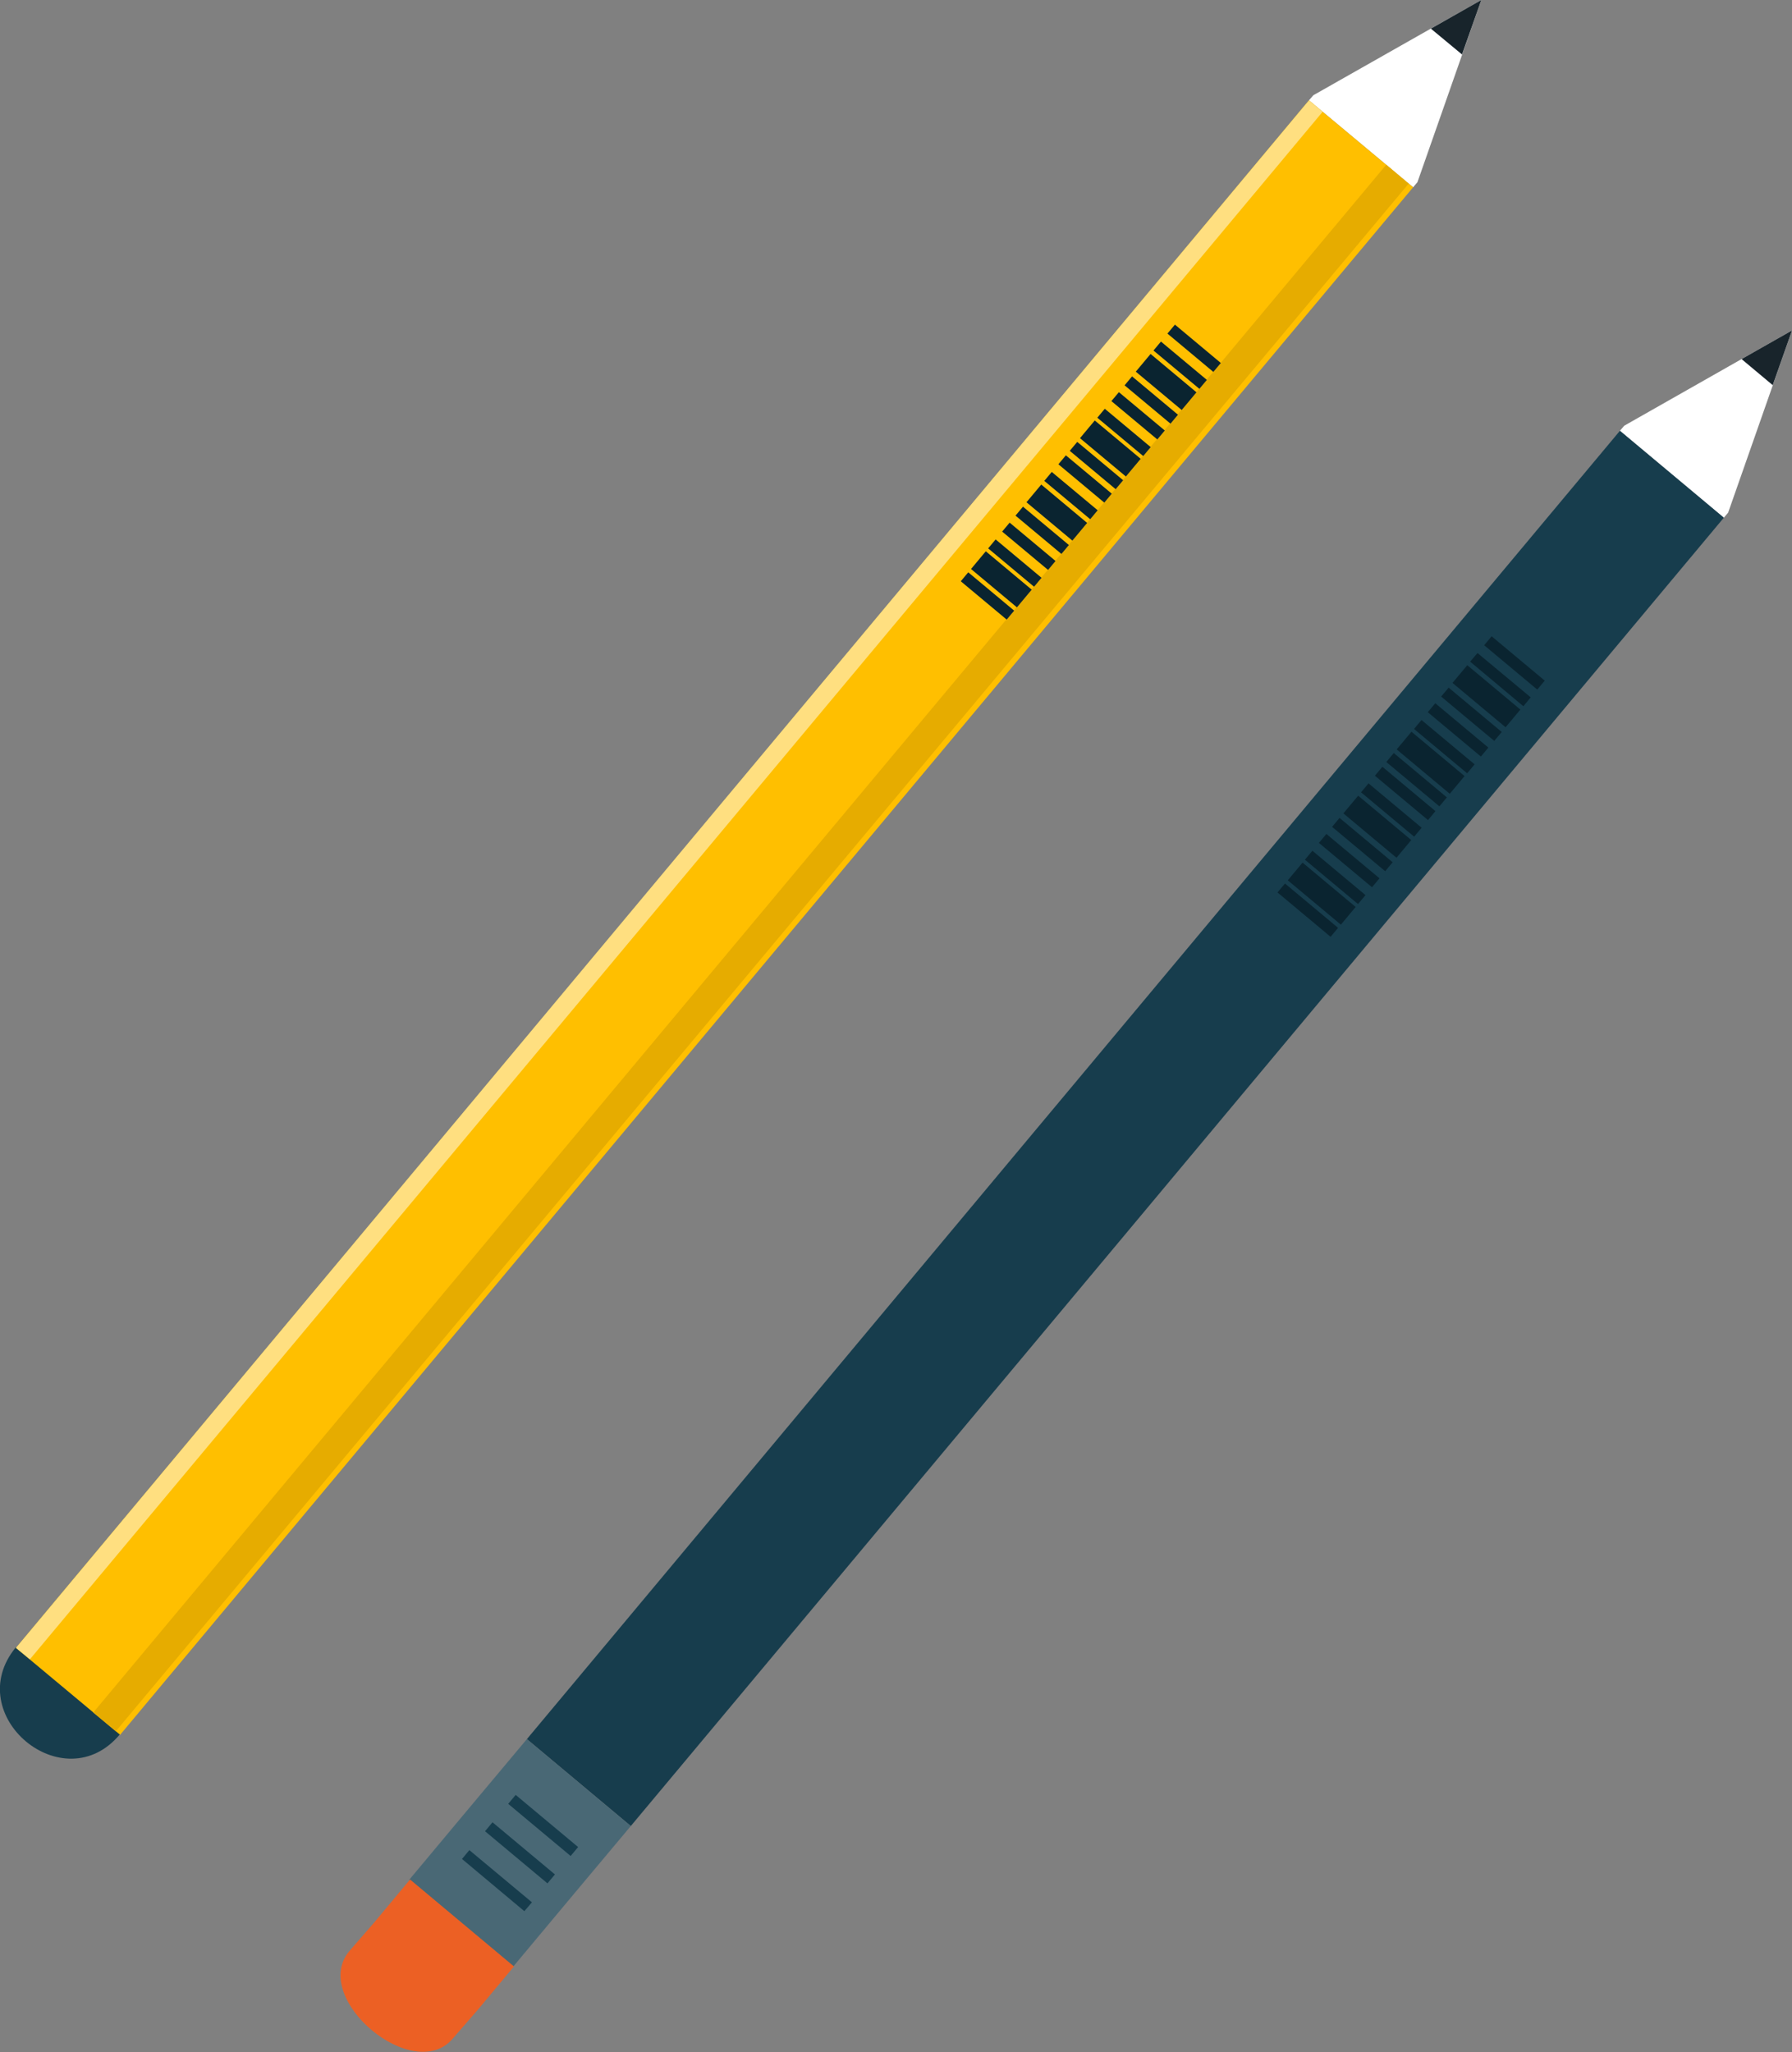 <svg xmlns="http://www.w3.org/2000/svg" viewBox="0 0 70.71 80.98"><rect x="0" y="0" width="70.71" height="80.98" fill="#808080" stroke="none"/><defs><style>.cls-1{fill:#fff;}.cls-2{fill:#18242b;}.cls-3{fill:#173d4d;}.cls-4{fill:#496875;}.cls-5{fill:#ec6024;}.cls-6{fill:#0a2430;}.cls-7{fill:#ffbf00;}.cls-8{fill:#ffdf80;}.cls-9{fill:#e6ac00;}</style></defs><g id="Ebene_2" data-name="Ebene 2"><g id="Ńëîé_1" data-name="Ńëîé 1"><polygon class="cls-1" points="63.92 17 64.09 16.8 70.71 13.04 68.19 20.23 68.02 20.43 63.92 17"/><polygon class="cls-2" points="69.95 15.2 68.72 14.17 70.71 13.04 69.95 15.2"/><polygon class="cls-3" points="20.79 68.63 39.99 45.64 63.92 17 68.02 20.43 44.1 49.07 24.89 72.06 20.79 68.63"/><polygon class="cls-4" points="16.14 74.19 18.47 71.4 20.79 68.63 24.89 72.06 22.57 74.83 20.24 77.62 16.14 74.19"/><path class="cls-5" d="M13.78,77l1-1.15,1.4-1.68,4.1,3.43-1.4,1.68-1,1.15C16.34,82.3,12.23,78.87,13.78,77Z"/><rect class="cls-3" x="21.2" y="70.44" width="0.46" height="3.21" transform="translate(-47.6 42.3) rotate(-50.13)"/><rect class="cls-3" x="20.29" y="71.52" width="0.46" height="3.21" transform="translate(-48.76 41.99) rotate(-50.13)"/><polygon class="cls-3" points="20.69 75.42 18.23 73.36 18.52 73.01 20.99 75.07 20.69 75.42"/><rect class="cls-6" x="59.53" y="24.79" width="0.46" height="2.73" transform="translate(1.37 55.25) rotate(-50.12)"/><polygon class="cls-6" points="60.11 27.87 58.01 26.11 58.3 25.77 60.4 27.52 60.11 27.87"/><rect class="cls-6" x="57.31" y="27.44" width="0.46" height="2.73" transform="translate(-1.46 54.5) rotate(-50.13)"/><rect class="cls-6" x="56.76" y="28.11" width="0.46" height="2.73" transform="translate(-2.16 54.32) rotate(-50.14)"/><rect class="cls-6" x="56" y="28.74" width="0.91" height="2.73" transform="translate(-2.85 54.12) rotate(-50.12)"/><rect class="cls-6" x="55.67" y="29.4" width="0.46" height="2.73" transform="translate(-3.55 53.95) rotate(-50.13)"/><rect class="cls-6" x="58.2" y="26.11" width="0.91" height="2.73" transform="translate(-0.04 54.87) rotate(-50.12)"/><rect class="cls-6" x="57.83" y="26.82" width="0.46" height="2.73" transform="translate(-0.79 54.68) rotate(-50.13)"/><rect class="cls-6" x="55.22" y="29.94" width="0.46" height="2.73" transform="translate(-4.13 53.79) rotate(-50.12)"/><rect class="cls-6" x="54.67" y="30.6" width="0.46" height="2.73" transform="translate(-4.83 53.6) rotate(-50.12)"/><rect class="cls-6" x="53.01" y="32.6" width="0.46" height="2.73" transform="translate(-6.96 53.05) rotate(-50.13)"/><rect class="cls-6" x="52.45" y="33.26" width="0.46" height="2.73" transform="translate(-7.66 52.86) rotate(-50.13)"/><rect class="cls-6" x="51.69" y="33.9" width="0.91" height="2.73" transform="translate(-8.34 52.68) rotate(-50.13)"/><rect class="cls-6" x="51.37" y="34.56" width="0.46" height="2.73" transform="translate(-9.05 52.48) rotate(-50.12)"/><rect class="cls-6" x="53.89" y="31.26" width="0.91" height="2.73" transform="translate(-5.53 53.42) rotate(-50.13)"/><rect class="cls-6" x="53.53" y="31.97" width="0.46" height="2.73" transform="translate(-6.29 53.22) rotate(-50.13)"/><polygon class="cls-1" points="51.65 3.96 51.82 3.76 58.45 0 55.93 7.19 55.76 7.39 51.65 3.96"/><polygon class="cls-2" points="57.69 2.15 56.46 1.13 58.45 0 57.69 2.15"/><path class="cls-3" d="M.63,65l4.11,3.43C2.53,71.11-1.58,67.68.63,65Z"/><polygon class="cls-7" points="0.63 65.03 26.23 34.4 51.65 3.96 55.76 7.39 30.33 37.82 4.74 68.46 0.63 65.03"/><polygon class="cls-8" points="0.63 65.03 26.22 34.39 51.65 3.96 52.19 4.41 26.77 34.85 1.18 65.48 0.63 65.03"/><polygon class="cls-9" points="3.68 67.58 29.27 36.94 54.7 6.5 55.58 7.25 30.16 37.68 4.57 68.32 3.68 67.58"/><rect class="cls-6" x="46.89" y="12.57" width="0.46" height="2.36" transform="translate(6.35 41.08) rotate(-50.11)"/><rect class="cls-6" x="46.34" y="13.23" width="0.46" height="2.36" transform="translate(5.65 40.91) rotate(-50.12)"/><rect class="cls-6" x="44.67" y="15.23" width="0.46" height="2.36" transform="translate(3.53 40.35) rotate(-50.13)"/><rect class="cls-6" x="44.12" y="15.89" width="0.46" height="2.36" transform="translate(2.82 40.16) rotate(-50.13)"/><rect class="cls-6" x="43.36" y="16.52" width="0.91" height="2.36" transform="translate(2.14 39.98) rotate(-50.13)"/><rect class="cls-6" x="43.03" y="17.19" width="0.46" height="2.36" transform="translate(1.43 39.79) rotate(-50.12)"/><rect class="cls-6" x="45.56" y="13.89" width="0.91" height="2.36" transform="translate(4.95 40.73) rotate(-50.13)"/><rect class="cls-6" x="45.19" y="14.6" width="0.46" height="2.36" transform="translate(4.2 40.53) rotate(-50.13)"/><rect class="cls-6" x="42.59" y="17.72" width="0.46" height="2.36" transform="translate(0.86 39.65) rotate(-50.13)"/><rect class="cls-6" x="42.03" y="18.38" width="0.46" height="2.36" transform="translate(0.16 39.46) rotate(-50.14)"/><rect class="cls-6" x="40.37" y="20.38" width="0.46" height="2.36" transform="translate(-1.98 38.89) rotate(-50.12)"/><rect class="cls-6" x="39.81" y="21.04" width="0.46" height="2.36" transform="translate(-2.68 38.7) rotate(-50.12)"/><rect class="cls-6" x="39.05" y="21.68" width="0.91" height="2.36" transform="translate(-3.36 38.52) rotate(-50.12)"/><rect class="cls-6" x="38.73" y="22.34" width="0.46" height="2.36" transform="translate(-4.06 38.35) rotate(-50.14)"/><rect class="cls-6" x="41.25" y="19.04" width="0.91" height="2.36" transform="translate(-0.56 39.26) rotate(-50.11)"/><rect class="cls-6" x="40.89" y="19.75" width="0.46" height="2.36" transform="translate(-1.3 39.07) rotate(-50.13)"/></g></g></svg>